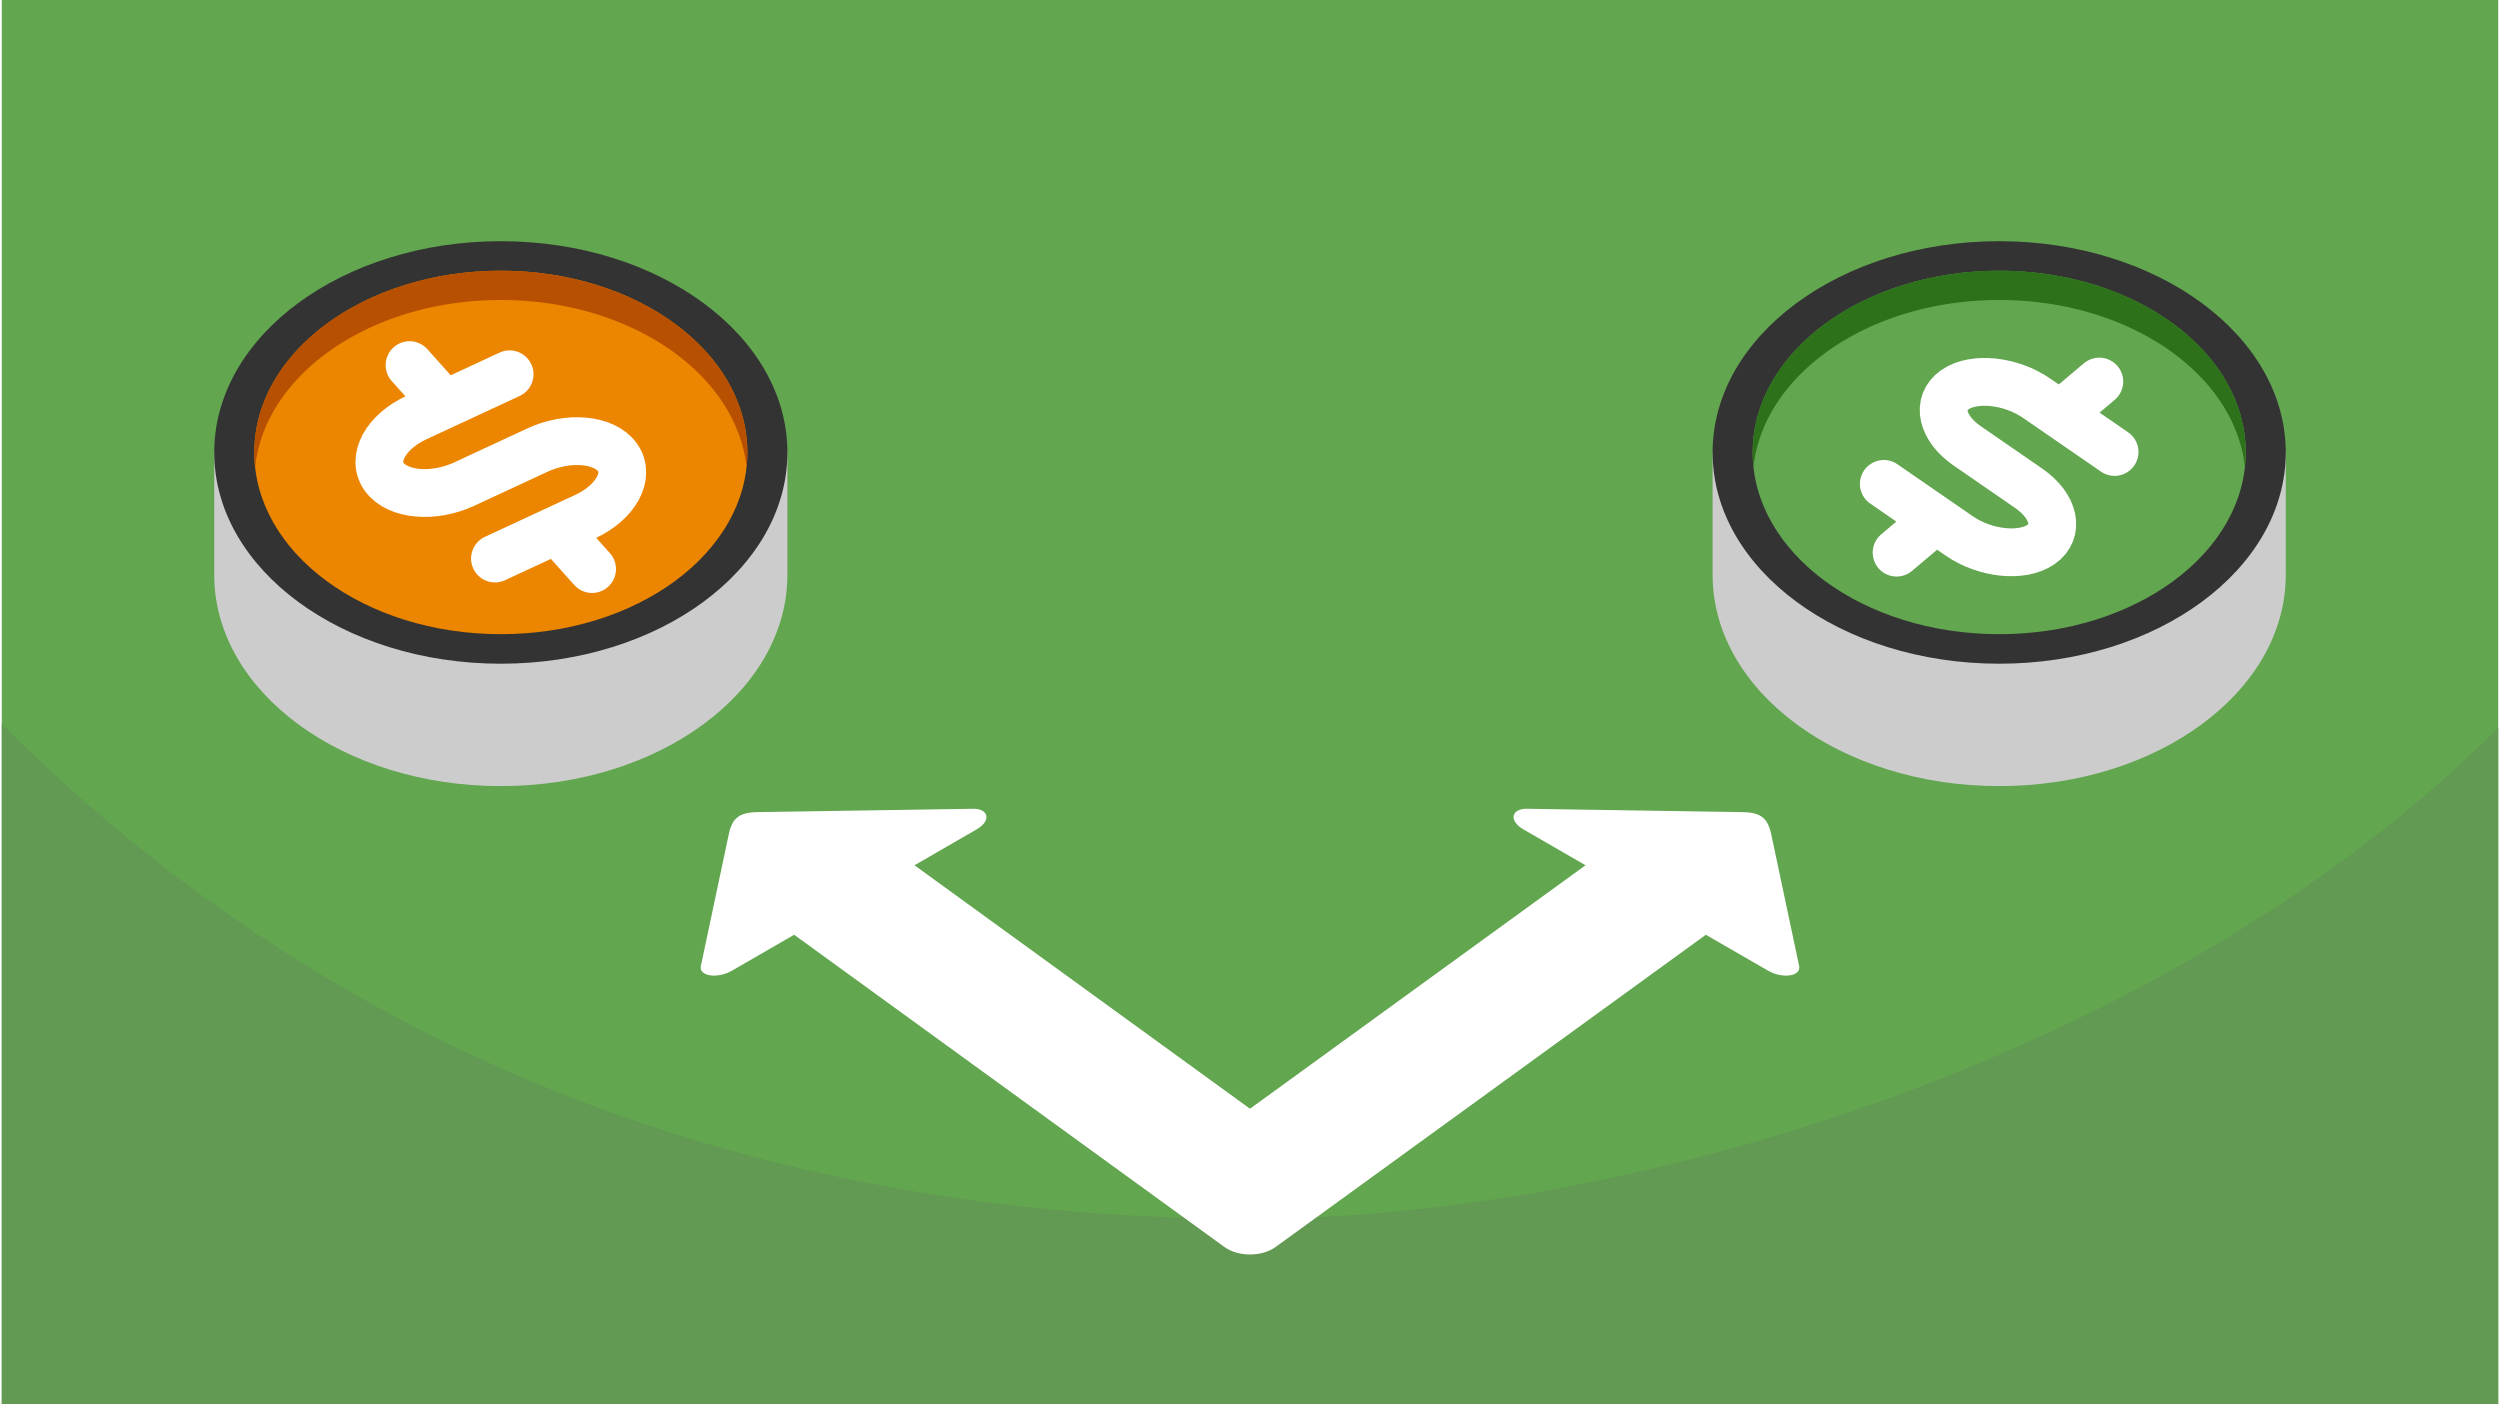 <?xml version="1.0" encoding="UTF-8"?>
<svg xmlns="http://www.w3.org/2000/svg" width="470" height="264" viewBox="0 0 188.803 106.202" shape-rendering="geometricPrecision" image-rendering="optimizeQuality" fill-rule="evenodd" xmlns:v="https://vecta.io/nano"><path d="M188.803 0H0v106.202h188.803z" fill="#62a64f"/><path d="M188.803 55.045c-24.999 24.999-65.834 37.132-94.401 37.132-31.969 0-66.254-9.276-94.402-37.424v51.449h188.803V55.045z" fill="#629953"/><path d="M94.402 83.852L69.027 65.439l4.704-2.717c1.169-.675.892-1.632-.404-1.553l-16.181.251c-1.378.021-1.904.45-2.166 1.683l-2.108 9.948c-.166.79 1.259.99 2.35.36l4.703-2.717 32.537 23.61c1.047.76 2.833.76 3.88 0l32.536-23.61 4.704 2.717c1.09.63 2.516.43 2.349-.36l-2.108-9.948c-.261-1.233-.787-1.661-2.166-1.683l-16.181-.251c-1.295-.079-1.572.878-.403 1.553l4.703 2.717-25.374 18.413z" fill="#fff"/><path d="M151.062 29.601c5.941 0 11.323 1.763 15.238 4.617h6.435v9.257c0 8.824-9.703 15.977-21.673 15.977s-21.674-7.153-21.674-15.977v-9.257h6.435c3.916-2.854 9.298-4.617 15.239-4.617z" fill="#ccc"/><path d="M151.062 18.241c11.97 0 21.673 7.153 21.673 15.977s-9.703 15.978-21.673 15.978-21.674-7.154-21.674-15.978 9.704-15.977 21.674-15.977z" fill="#333"/><path d="M151.062 20.474c10.297 0 18.644 6.153 18.644 13.744s-8.347 13.744-18.644 13.744-18.644-6.153-18.644-13.744 8.347-13.744 18.644-13.744z" fill="#62a64f"/><path d="M151.062 20.474c10.297 0 18.644 6.153 18.644 13.744 0 .373-.021.742-.061 1.107-.765-7.073-8.792-12.637-18.583-12.637s-17.819 5.564-18.584 12.637a10.41 10.41 0 0 1-.06-1.107c0-7.591 8.347-13.744 18.644-13.744z" fill="#2d711a"/><path d="M37.741 29.601c5.941 0 11.324 1.763 15.239 4.617h6.435v9.257c0 8.824-9.703 15.977-21.674 15.977s-21.673-7.153-21.673-15.977v-9.257h6.435c3.916-2.854 9.298-4.617 15.238-4.617z" fill="#ccc"/><path d="M37.741 18.241c11.971 0 21.674 7.153 21.674 15.977s-9.703 15.978-21.674 15.978-21.673-7.154-21.673-15.978 9.704-15.977 21.673-15.977z" fill="#333"/><path d="M37.741 20.474c10.297 0 18.645 6.153 18.645 13.744s-8.348 13.744-18.645 13.744-18.643-6.153-18.643-13.744 8.347-13.744 18.643-13.744z" fill="#ec8500"/><path d="M37.741 20.474c10.297 0 18.645 6.153 18.645 13.744 0 .373-.021.742-.061 1.107-.765-7.073-8.792-12.637-18.584-12.637s-17.818 5.564-18.583 12.637a10.41 10.41 0 0 1-.06-1.107c0-7.591 8.347-13.744 18.643-13.744z" fill="#b75000"/><g stroke="#fff" stroke-width="3.615" stroke-linecap="round" stroke-linejoin="round" stroke-miterlimit="2.613" fill="none"><path d="M38.406 28.307l-7.047 3.273c-2.333 1.083-3.429 3.102-2.435 4.485s3.714 1.63 6.047.547l5.542-2.574c2.332-1.083 5.054-.837 6.047.547s-.104 3.403-2.435 4.486L37.3 42.24m4.684-2.175l2.66 2.973M30.839 27.613l2.608 2.914m126.341 3.655l-5.901-4.069c-1.953-1.346-4.73-1.636-6.17-.643s-1.022 2.909.931 4.255l4.641 3.2c1.953 1.347 2.373 3.262.932 4.255s-4.218.703-6.171-.643l-5.714-3.94m3.922 2.704l-2.955 2.494"/><path d="M158.634 28.856l-2.896 2.444"/></g></svg>